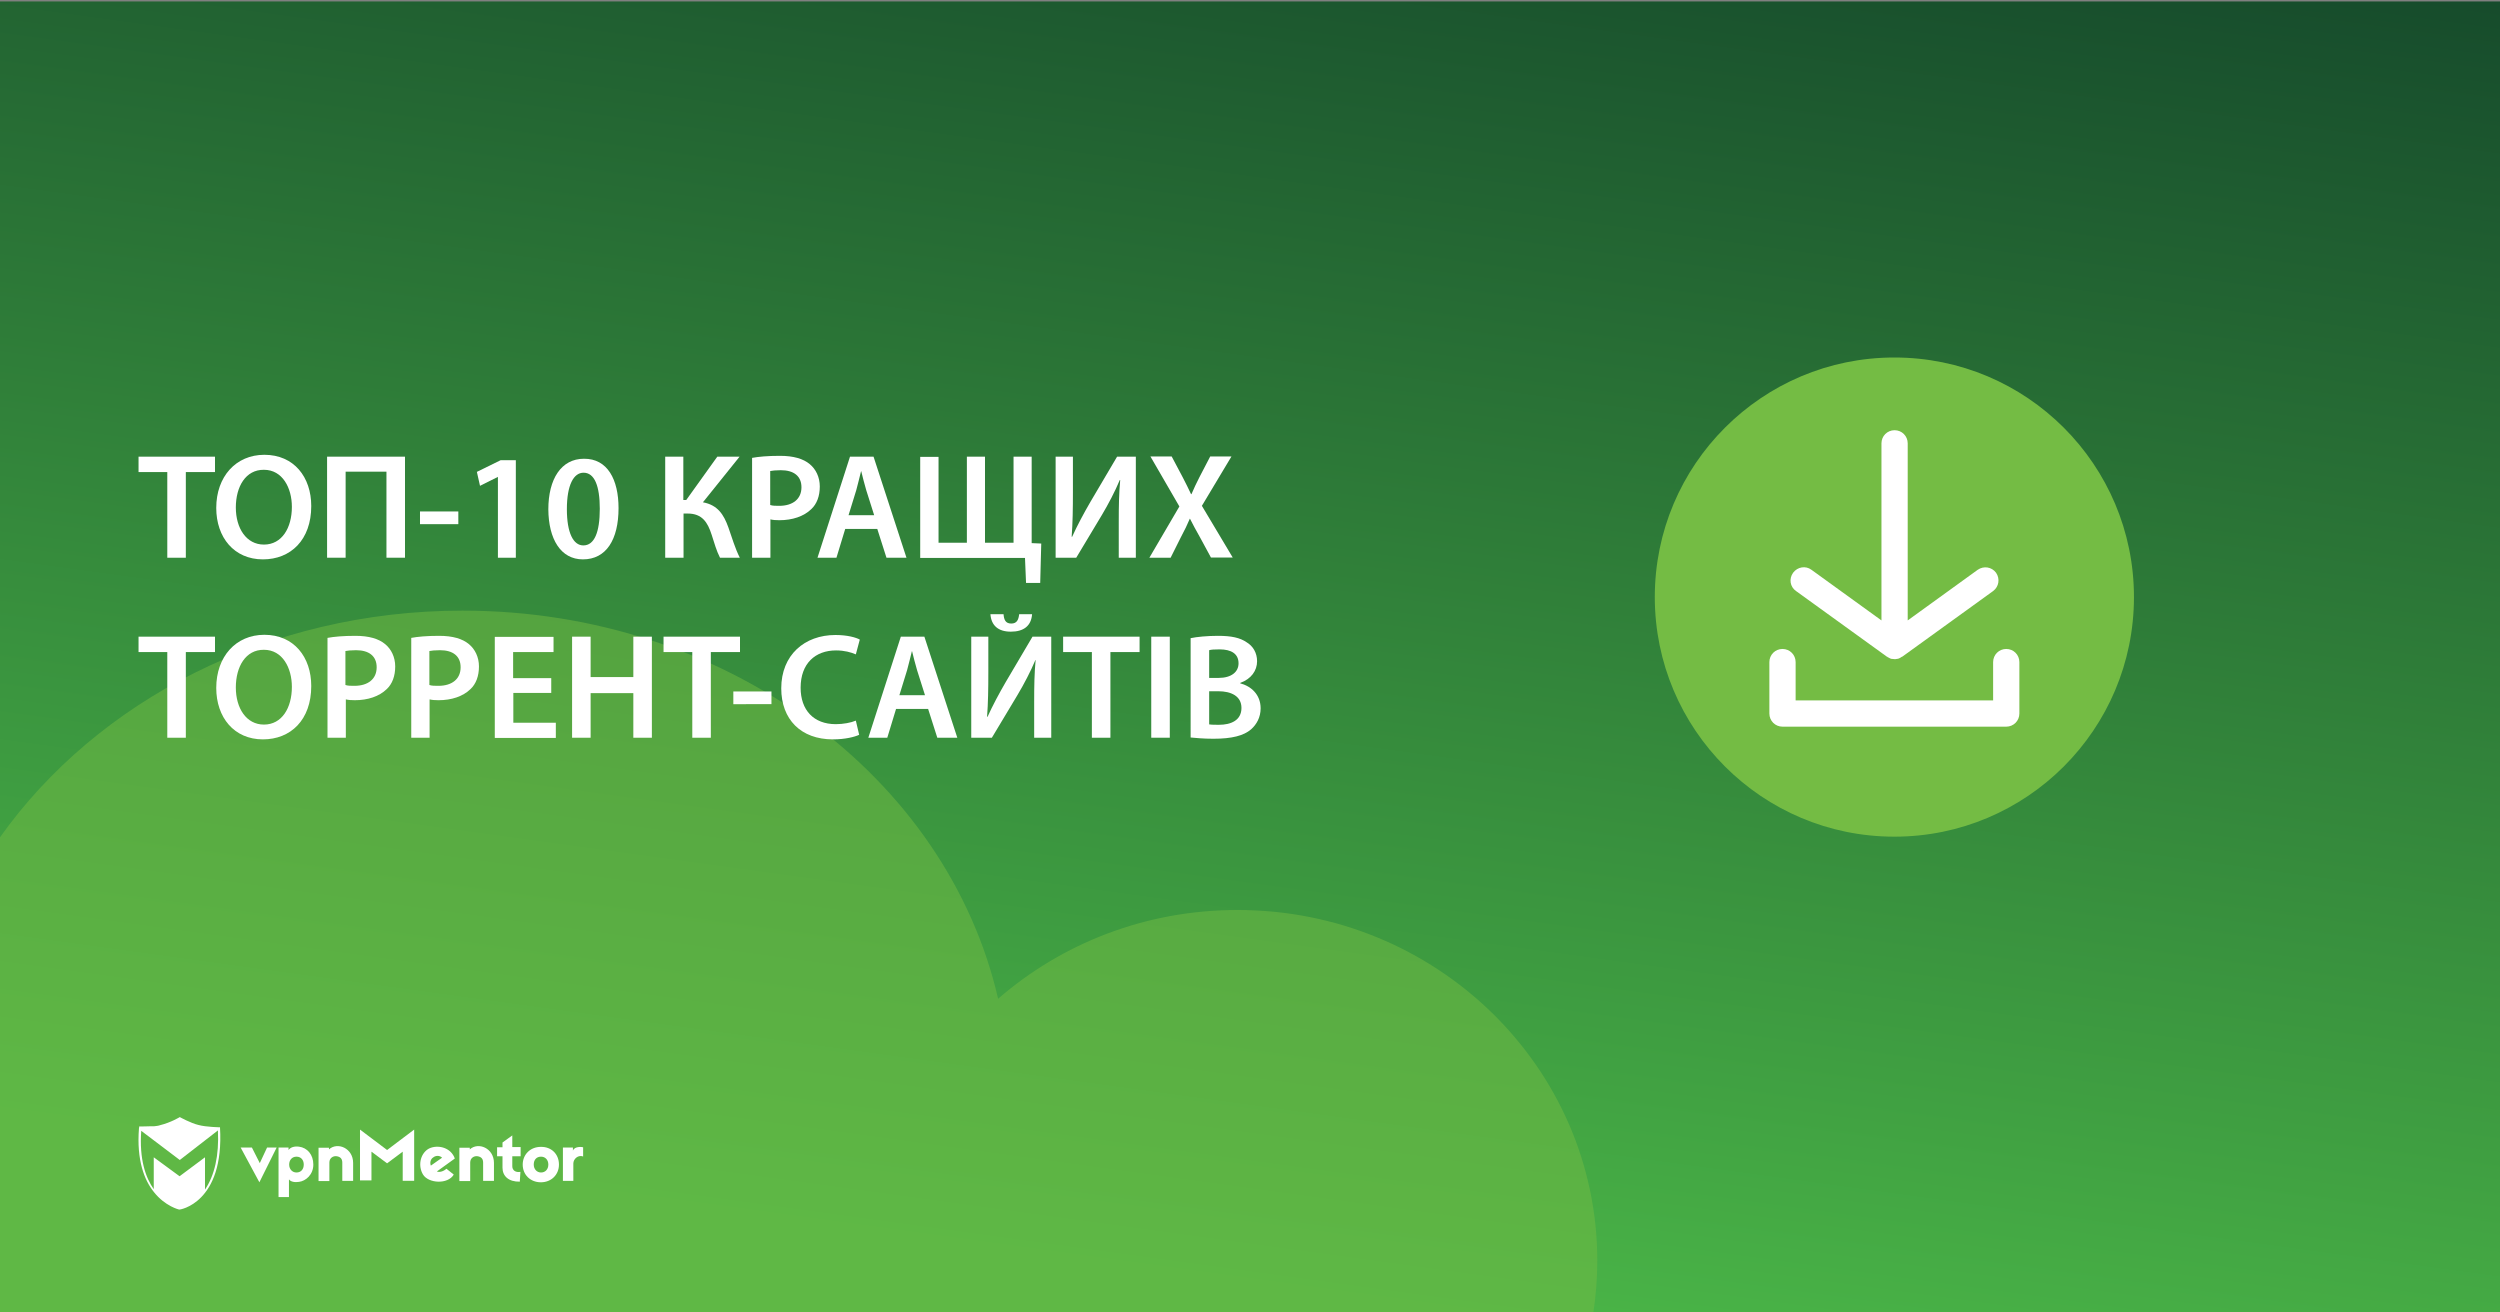 <?xml version="1.0" encoding="utf-8"?>
<!-- Generator: Adobe Illustrator 18.0.0, SVG Export Plug-In . SVG Version: 6.00 Build 0)  -->
<!DOCTYPE svg PUBLIC "-//W3C//DTD SVG 1.1//EN" "http://www.w3.org/Graphics/SVG/1.1/DTD/svg11.dtd">
<svg version="1.1" id="Layer_1" xmlns="http://www.w3.org/2000/svg" xmlns:xlink="http://www.w3.org/1999/xlink" x="0px" y="0px"
	 viewBox="0 0 1200 630" enable-background="new 0 0 1200 630" xml:space="preserve">
<rect x="0" y="0" width="1200" height="630" fill="#808080" stroke="none"/>
<linearGradient id="SVGID_1_" gradientUnits="userSpaceOnUse" x1="558.959" y1="15.469" x2="655.826" y2="720.779" gradientTransform="matrix(1 0 0 -1 0 630)">
	<stop  offset="0" style="stop-color:#4AB547"/>
	<stop  offset="1" style="stop-color:#15492B"/>
</linearGradient>
<rect y="0.7" fill="url(#SVGID_1_)" width="1200" height="630"/>
<path opacity="0.5" fill="#74BC44" enable-background="new    " d="M766.7,605.2c0,8.7-0.7,17.2-2,25.5H0V401.9
	c46.5-65.4,128.6-108.8,222-108.8c126.8,0,232.6,80,257.1,186.3c30.5-26.5,70.7-42.6,114.8-42.6
	C689.3,436.7,766.7,512.2,766.7,605.2z"/>
<g>
	<g>
		<path fill="#FFFFFF" d="M124.5,567.5l-9-16.7h5.4l3.8,7.5l3.5-7.5h4.6L124.5,567.5z"/>
		<path fill="#FFFFFF" d="M150.4,559c0,4.8-3.6,7.9-6.9,8.3c-2,0.3-3.9,0-4.8-1.2v8.5h-5v-23.8h4.8v1.2c0.9-1.3,2.8-1.9,5-1.6
			C147.5,550.9,150.4,554.2,150.4,559z M138.8,559c0,2.2,1.5,3.8,3.5,3.8c2.2,0,3.5-1.6,3.5-3.8s-1.3-3.8-3.5-3.8
			C140.2,555.2,138.8,556.8,138.8,559z"/>
		<path fill="#FFFFFF" d="M169.5,558.2v8.6h-5.2v-8.7c0-1.9-0.9-2.8-2.6-3.1c-1.7-0.3-3.6,0.8-3.6,3v8.9h-5.2v-16h5v0.8
			C162,548,169.5,551.1,169.5,558.2z"/>
		<path fill="#FFFFFF" d="M198.8,566.8h-5.5v-14l-7.5,5.6l-7.5-5.6v13.8h-5.5v-24.4l13,9.8l13-9.8V566.8L198.8,566.8z"/>
		<path fill="#FFFFFF" d="M217.5,554.4c0.3,0.4,0.7,1.3,0.8,1.7l-8.6,6.2c1.1,0.5,3,0.1,4.6-1.3l3.5,2.8c-2.8,4.8-12.2,4.3-14.8-0.1
			c-2.3-3.9-1.5-9.5,2.4-12.1C208.8,549.5,214.8,550.1,217.5,554.4z M206.8,559.5l5.4-3.8c-1.2-1.2-3.1-1.1-4.3-0.1
			C206.8,556.3,206.2,557.9,206.8,559.5z"/>
		<path fill="#FFFFFF" d="M249.9,555h-4v4.8c0,1.9,1.5,3.1,3.9,2.7l-0.3,4.7c-5.4,0.1-8.3-2.7-8.3-6.7V555h-2.6v-4.3h2.6v-2.3
			l4.7-3.4v5.6h4C249.9,550.6,249.9,555,249.9,555z"/>
		<path fill="#FFFFFF" d="M268.3,559c0,4.8-3.6,8.5-8.7,8.5c-5,0-8.7-3.6-8.7-8.5c0-4.8,3.6-8.5,8.7-8.5
			C264.7,550.4,268.3,554,268.3,559z M256.2,559c0,2.2,1.5,3.8,3.5,3.8s3.5-1.5,3.5-3.8s-1.5-3.8-3.5-3.8
			C257.5,555.2,256.2,556.7,256.2,559z"/>
		<path fill="#FFFFFF" d="M279.9,550.7v4.4c-2.4-0.9-4.7,1.2-4.7,3.4v8.3h-5v-16h4.8v1.5C275.8,550.1,279.5,550.5,279.9,550.7z"/>
		<path fill="#FFFFFF" d="M237.1,558.2v8.6h-5.2v-8.7c0-1.9-0.9-2.8-2.6-3.1c-1.7-0.3-3.6,0.8-3.6,3v8.9h-5.2v-16h5v0.8
			C229.6,548,237.1,551.1,237.1,558.2z"/>
		<path fill="#FFFFFF" d="M105.6,541.1c0,0-6.6-0.1-10.3-1.1c-3.8-0.9-9-3.8-9-3.8l0,0l0,0c0,0-4.2,2.6-9.5,3.9
			c-0.8,0.3-1.9,0.4-2.8,0.5c0,0,0,0-0.1,0c-0.3,0-0.4,0-0.7,0c-0.1,0-0.1,0-0.3,0c-0.1,0-0.3,0-0.4,0c-2.3,0.1-4.6,0.1-5.4,0.1
			c-0.1,0-0.3,0-0.3,0l0,0l0,0c0,0.3,0,0.7-0.1,0.9l0,0c-1.2,15.3,2.6,24.9,7.1,30.5l0,0c5.5,7,12.2,8.5,12.2,8.5l0,0l0,0
			C85.9,580.8,107.8,577.7,105.6,541.1z M98.4,571v-15.5l-12.2,9.1l-12.4-9.1v15.3c-3.9-5.5-7-14.4-6-28l18.5,14l18.3-14.2
			C105.2,554.6,103,564.2,98.4,571z"/>
	</g>
</g>
<g>
	<circle fill="#74BC44" cx="909.3" cy="286.6" r="115"/>
	<g>
		<path fill="#FFFFFF" d="M862.1,283.7l43.6,31.5c0,0,0,0,0.1,0c0.3,0.2,0.4,0.4,0.7,0.4c0,0,0.1,0,0.1,0.1c0.3,0.1,0.5,0.3,0.8,0.4
			l0,0c0.3,0.1,0.5,0.2,0.9,0.2c0.1,0,0.1,0,0.2,0c0.3,0,0.5,0.1,0.9,0.1c0.4,0,0.6,0,0.9-0.1c0.1,0,0.1,0,0.2,0
			c0.3-0.1,0.5-0.1,0.9-0.2l0,0c0.3-0.1,0.5-0.2,0.8-0.4c0,0,0.1,0,0.1-0.1c0.3-0.2,0.5-0.3,0.7-0.4c0,0,0,0,0.1,0l43.6-31.5
			c2.8-2.1,3.4-5.9,1.4-8.8c-2.1-2.8-5.9-3.4-8.8-1.4l-33.6,24.3v-85c0-3.5-2.8-6.3-6.3-6.3s-6.3,2.8-6.3,6.3v85l-33.6-24.3
			c-2.8-2.1-6.7-1.4-8.8,1.4C858.6,277.8,859.2,281.7,862.1,283.7z"/>
		<path fill="#FFFFFF" d="M963,311.5c-3.5,0-6.3,2.8-6.3,6.3v18.4h-94.8v-18.4c0-3.5-2.8-6.3-6.3-6.3s-6.3,2.8-6.3,6.3v24.7
			c0,3.5,2.8,6.3,6.3,6.3H963c3.5,0,6.3-2.8,6.3-6.3v-24.7C969.3,314.3,966.5,311.5,963,311.5z"/>
	</g>
</g>
<g>
	<path fill="#FFFFFF" d="M80.3,226.6H66.5v-7.4h36.7v7.4h-14v41.1h-8.9V226.6z"/>
	<path fill="#FFFFFF" d="M149.4,242.9c0,16.3-9.9,25.6-23.2,25.6c-13.8,0-22.4-10.5-22.4-24.7c0-15,9.4-25.5,23.1-25.5
		C141.1,218.3,149.4,229,149.4,242.9z M113.2,243.6c0,9.9,5,17.8,13.5,17.8c8.6,0,13.4-8,13.4-18.1c0-9.1-4.5-17.8-13.4-17.8
		C117.9,225.4,113.2,233.6,113.2,243.6z"/>
	<path fill="#FFFFFF" d="M194.4,219.2v48.5h-8.9v-41.3h-19.6v41.3h-8.9v-48.5H194.4z"/>
	<path fill="#FFFFFF" d="M220,245.5v6.1h-18.4v-6.1H220z"/>
	<path fill="#FFFFFF" d="M239.1,228.9H239l-8.6,4.3l-1.5-6.7l11.4-5.6h7.3v46.8h-8.6V228.9z"/>
	<path fill="#FFFFFF" d="M296.9,243.9c0,15.1-5.9,24.6-17.1,24.6c-10.7,0-16.5-9.8-16.6-24c0-14.6,6.2-24.3,17.1-24.3
		C291.6,220.1,296.9,230.2,296.9,243.9z M272.1,244.4c0,11.4,3.1,17.4,7.9,17.4c5.3,0,7.9-6.3,7.9-17.6c0-10.9-2.5-17.3-7.8-17.3
		C275.4,226.9,272.1,232.7,272.1,244.4z"/>
	<path fill="#FFFFFF" d="M328,219.2V240h1.4l14.9-20.8H355l-17.6,21.9c7.1,1.3,10,5.9,12.2,12c1.8,5.1,3.2,10,5.5,14.6h-9.5
		c-1.7-3.3-2.8-7.3-4-11c-1.9-5.9-4.5-10.2-11.5-10.2h-2v21.2h-8.8v-48.5H328z"/>
	<path fill="#FFFFFF" d="M360.9,219.8c3.2-0.6,7.6-1,13.5-1c6.5,0,11.2,1.4,14.3,4c2.9,2.4,4.8,6.2,4.8,10.7c0,4.6-1.4,8.4-4.1,10.9
		c-3.6,3.5-9.1,5.3-15.3,5.3c-1.7,0-3.1-0.1-4.3-0.4v18.4h-8.8V219.8z M369.7,242.4c1.2,0.4,2.5,0.4,4.3,0.4
		c6.6,0,10.7-3.3,10.7-8.9c0-5.4-3.7-8.2-9.9-8.2c-2.4,0-4.2,0.2-5.1,0.4V242.4z"/>
	<path fill="#FFFFFF" d="M405.7,253.9l-4.2,13.8h-9.1l15.6-48.5h11.3l15.8,48.5h-9.6l-4.4-13.8H405.7z M419.6,247.3l-3.8-12
		c-0.9-3-1.7-6.3-2.4-9.1h-0.1c-0.7,2.8-1.5,6.2-2.3,9.1l-3.7,12H419.6z"/>
	<path fill="#FFFFFF" d="M450.5,219.2v41.3h13.6v-41.3h8.7v41.3h13.7v-41.3h8.7v41.5l4.6,0.2l-0.5,18.9h-6.8l-0.5-12h-50.3v-48.5
		H450.5z"/>
	<path fill="#FFFFFF" d="M515,219.2v17.1c0,7.7-0.1,14.8-0.6,21.3l0.2,0.1c2.5-5.5,5.6-11.3,8.8-16.8l12.8-21.7h9v48.5h-8.2v-17.1
		c0-7.7,0.1-13.9,0.7-20.2h-0.2c-2.3,5.5-5.5,11.6-8.6,16.8l-12.3,20.5h-9.9v-48.5H515z"/>
	<path fill="#FFFFFF" d="M581.3,267.7l-5.2-9.6c-2.1-3.7-3.5-6.3-4.9-9.1h-0.1c-1.2,2.8-2.4,5.4-4.4,9.1l-4.8,9.6h-10.2l14.4-24.6
		l-13.9-24h10.2l5.3,10c1.6,3,2.7,5.4,4,8.1h0.2c1.3-3,2.3-5.2,3.8-8.1l5.2-10h10.2l-14.2,23.7l14.8,24.8H581.3z"/>
	<path fill="#FFFFFF" d="M80.3,313H66.5v-7.4h36.7v7.4h-14v41.1h-8.9V313z"/>
	<path fill="#FFFFFF" d="M149.4,329.3c0,16.3-9.9,25.6-23.2,25.6c-13.8,0-22.4-10.5-22.4-24.7c0-15,9.4-25.5,23.1-25.5
		C141.1,304.7,149.4,315.4,149.4,329.3z M113.2,330c0,9.9,5,17.8,13.5,17.8c8.6,0,13.4-8,13.4-18.1c0-9.1-4.5-17.8-13.4-17.8
		C117.9,311.8,113.2,320,113.2,330z"/>
	<path fill="#FFFFFF" d="M157.1,306.2c3.2-0.6,7.6-1,13.5-1c6.5,0,11.2,1.4,14.3,4c2.9,2.4,4.8,6.2,4.8,10.7c0,4.6-1.4,8.4-4.1,10.9
		c-3.6,3.5-9.1,5.3-15.3,5.3c-1.7,0-3.1-0.1-4.3-0.4v18.4h-8.8V306.2z M165.8,328.8c1.2,0.4,2.5,0.4,4.3,0.4
		c6.6,0,10.7-3.3,10.7-8.9c0-5.4-3.7-8.2-9.9-8.2c-2.4,0-4.2,0.2-5.1,0.4V328.8z"/>
	<path fill="#FFFFFF" d="M197.3,306.2c3.2-0.6,7.6-1,13.5-1c6.5,0,11.2,1.4,14.3,4c2.9,2.4,4.8,6.2,4.8,10.7c0,4.6-1.4,8.4-4.1,10.9
		c-3.6,3.5-9.1,5.3-15.3,5.3c-1.7,0-3.1-0.1-4.3-0.4v18.4h-8.8V306.2z M206.1,328.8c1.2,0.4,2.5,0.4,4.3,0.4
		c6.6,0,10.7-3.3,10.7-8.9c0-5.4-3.7-8.2-9.9-8.2c-2.4,0-4.2,0.2-5.1,0.4V328.8z"/>
	<path fill="#FFFFFF" d="M264.7,332.6h-18.3v14.3h20.4v7.3h-29.3v-48.5h28.2v7.3h-19.4v12.5h18.3V332.6z"/>
	<path fill="#FFFFFF" d="M283.5,305.6V325H304v-19.4h8.9v48.5H304v-21.4h-20.5v21.4h-8.9v-48.5H283.5z"/>
	<path fill="#FFFFFF" d="M332.3,313h-13.8v-7.4h36.7v7.4h-14v41.1h-8.9V313z"/>
	<path fill="#FFFFFF" d="M370.3,331.9v6.1H352v-6.1H370.3z"/>
	<path fill="#FFFFFF" d="M412.4,352.7c-2.1,1-6.7,2.2-12.6,2.2c-15.4,0-24.8-9.6-24.8-24.5c0-16,11.2-25.6,26-25.6
		c5.8,0,9.9,1.2,11.7,2.2l-1.9,7.1c-2.3-1-5.5-1.9-9.5-1.9c-9.9,0-17,6.2-17,17.9c0,10.7,6.2,17.5,16.9,17.5c3.5,0,7.3-0.7,9.6-1.7
		L412.4,352.7z"/>
	<path fill="#FFFFFF" d="M430.1,340.3l-4.2,13.8h-9.1l15.6-48.5h11.3l15.8,48.5h-9.6l-4.4-13.8H430.1z M444,333.7l-3.8-12
		c-0.9-3-1.7-6.3-2.4-9.1h-0.1c-0.7,2.8-1.5,6.2-2.3,9.1l-3.7,12H444z"/>
	<path fill="#FFFFFF" d="M474.4,305.6v17.1c0,7.7-0.1,14.8-0.6,21.3l0.2,0.1c2.5-5.5,5.6-11.3,8.8-16.8l12.8-21.7h9v48.5h-8.2V337
		c0-7.7,0.1-13.9,0.7-20.2H497c-2.3,5.5-5.5,11.6-8.6,16.8l-12.3,20.5h-9.9v-48.5H474.4z M481.7,294.8c0.2,2.6,0.9,4.5,3.7,4.5
		c2.7,0,3.5-1.8,3.8-4.5h6.2c-0.4,5.6-4,8.4-10.2,8.4c-6.1,0-9.4-3-9.8-8.4H481.7z"/>
	<path fill="#FFFFFF" d="M524.1,313h-13.8v-7.4h36.7v7.4h-14v41.1h-8.9V313z"/>
	<path fill="#FFFFFF" d="M561.5,305.6v48.5h-8.9v-48.5H561.5z"/>
	<path fill="#FFFFFF" d="M571.6,306.3c2.8-0.6,7.9-1.1,13-1.1c6.5,0,10.6,0.9,13.8,3.1c3,1.8,5,5,5,9.1c0,4.5-2.8,8.5-8.1,10.4v0.2
		c5.1,1.3,9.8,5.3,9.8,12c0,4.3-1.9,7.7-4.6,10.1c-3.5,3-9.1,4.5-18.1,4.5c-4.9,0-8.6-0.4-10.9-0.6V306.3z M580.4,325.4h4.5
		c6.2,0,9.6-2.9,9.6-7c0-4.6-3.5-6.7-9.1-6.7c-2.6,0-4.1,0.1-5,0.4V325.4z M580.4,347.7c1.2,0.2,2.7,0.2,4.7,0.2
		c5.7,0,10.8-2.1,10.8-8.1c0-5.7-5-8-11.1-8h-4.4V347.7z"/>
</g>
</svg>
